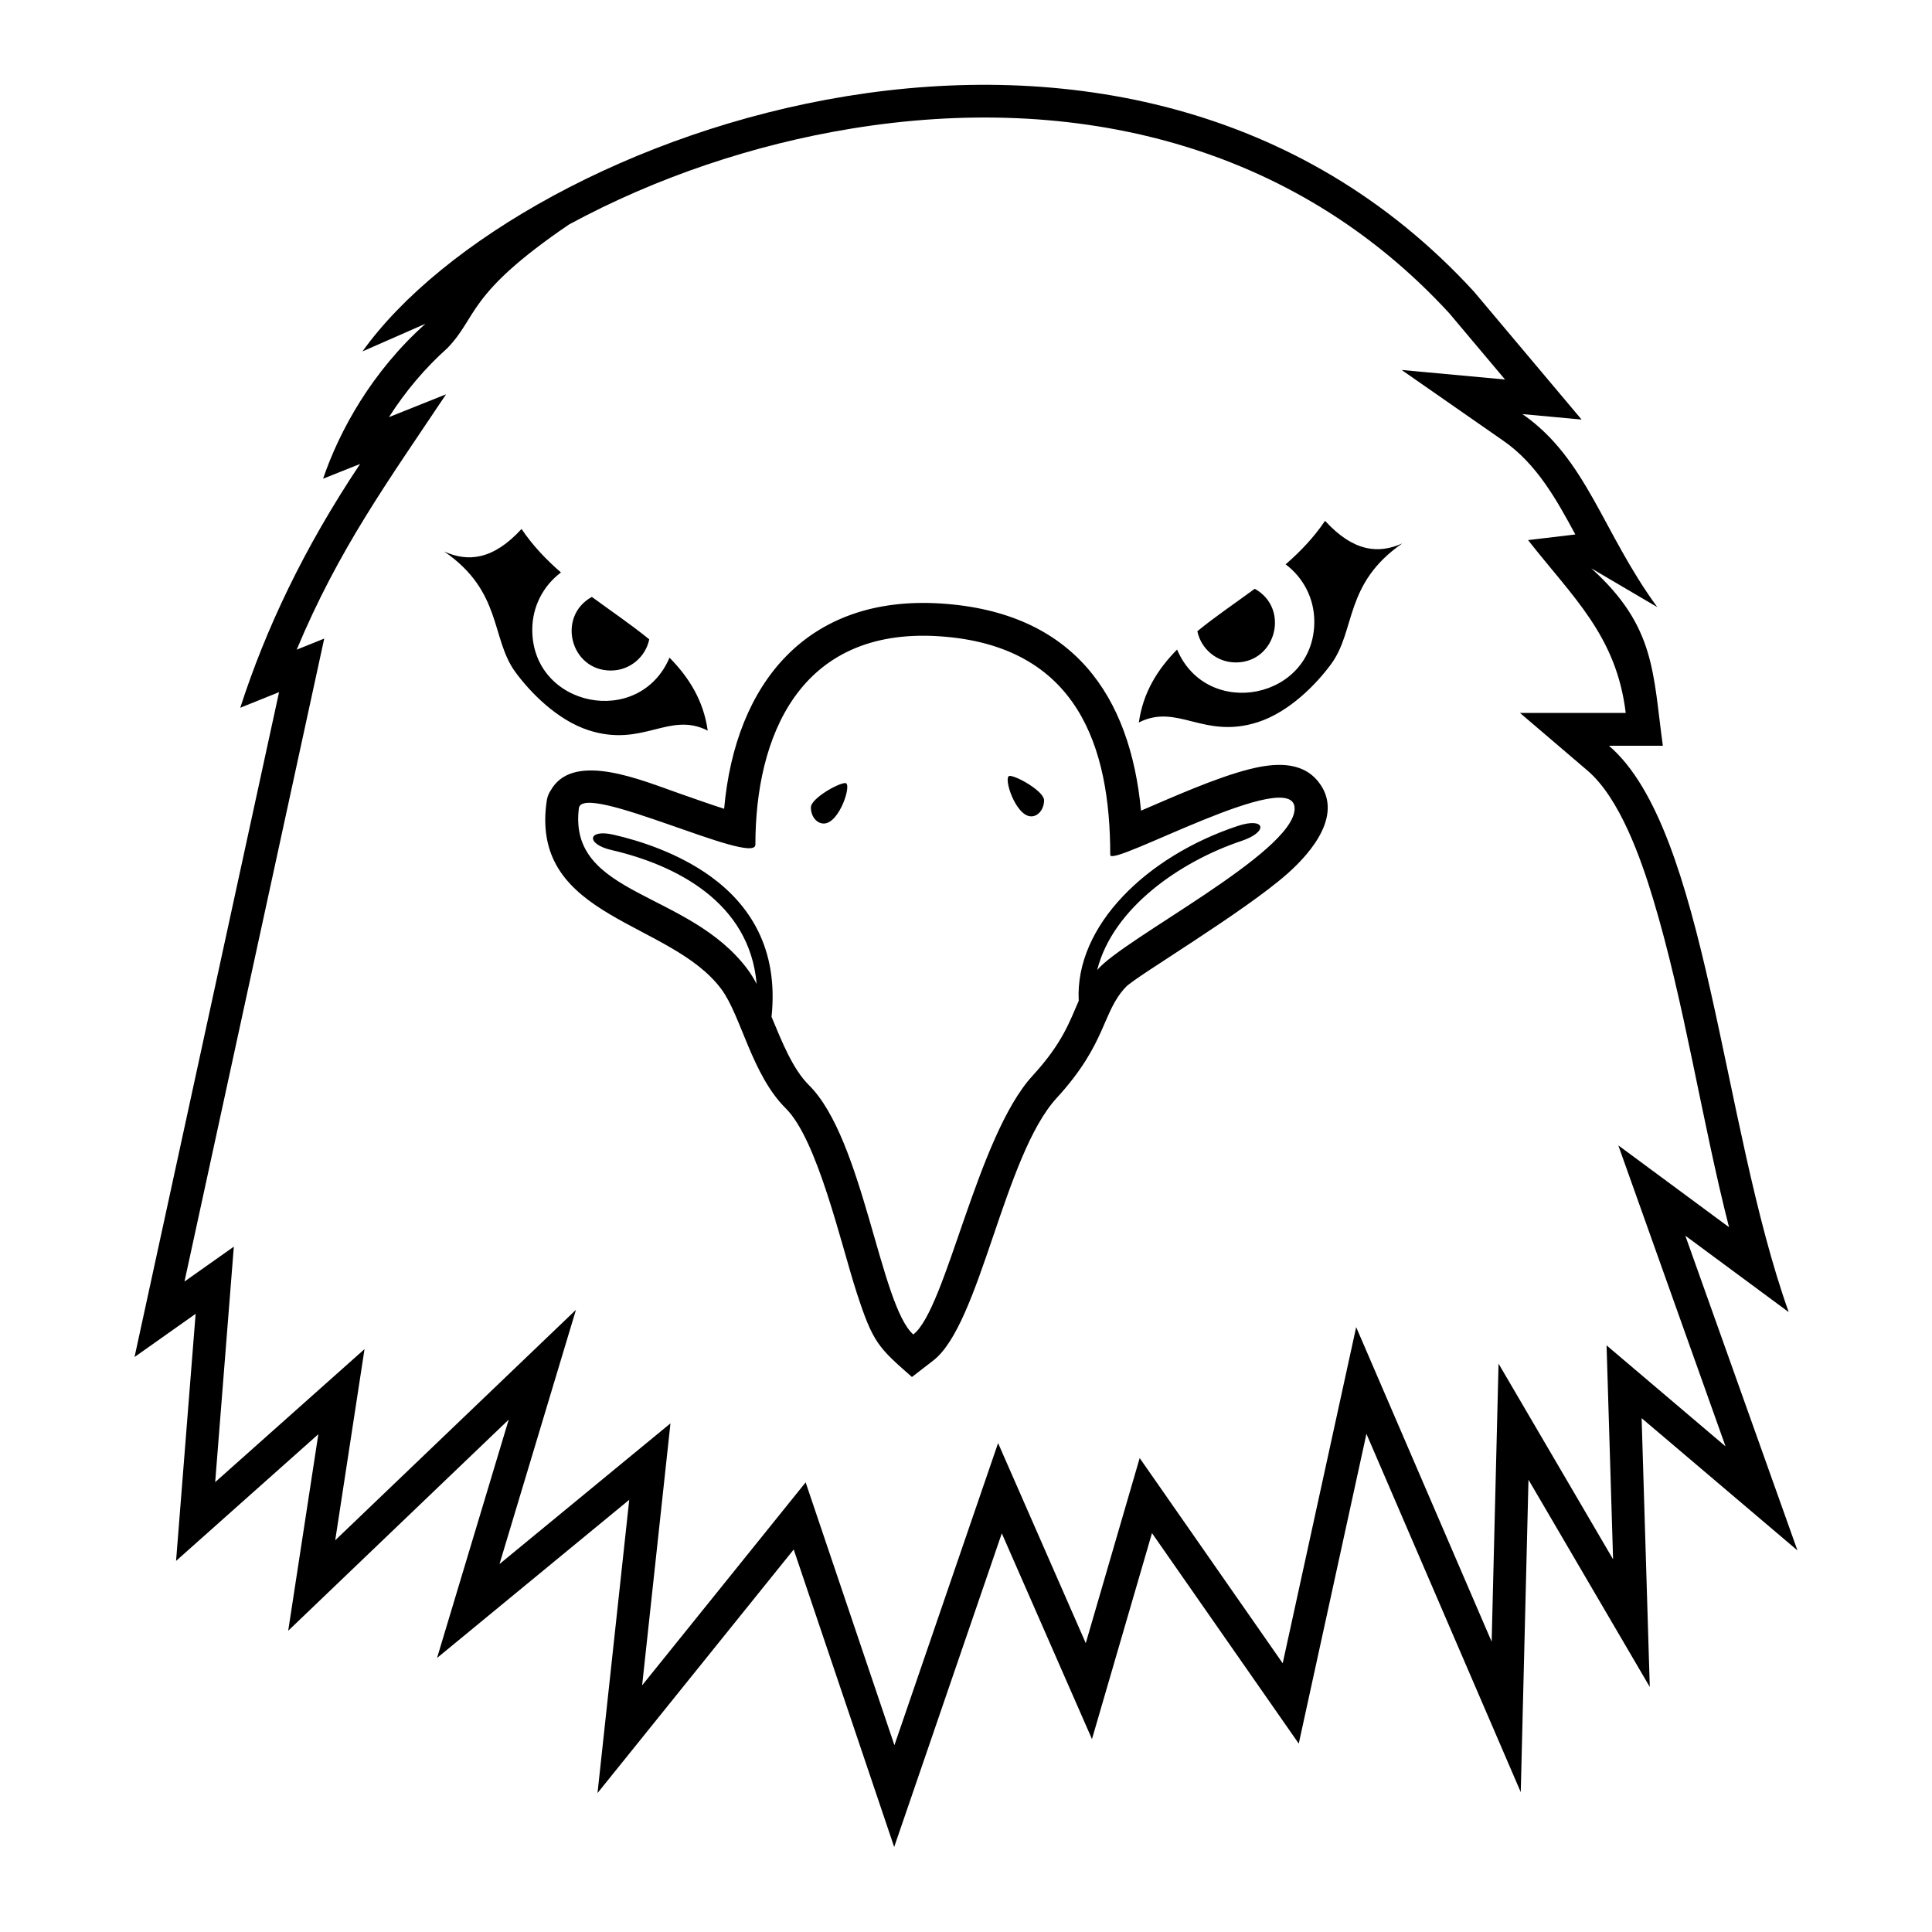 <svg xmlns="http://www.w3.org/2000/svg" xmlns:xlink="http://www.w3.org/1999/xlink" xml:space="preserve"  viewBox="0 0 100 100" x="0px" y="0px" fill-rule="evenodd" clip-rule="evenodd"><defs></defs><g><path  d="M37.481 41.863c0.58,-6.513 4.3,-11.062 11.205,-10.627 6.902,0.437 9.81,4.807 10.373,10.723 1.694,-0.724 3.881,-1.708 5.617,-2.147 1.2,-0.302 2.663,-0.457 3.543,0.628 1.35,1.663 -0.298,3.639 -1.559,4.761 -2.254,2.004 -7.839,5.32 -8.374,5.874 -1.252,1.297 -0.974,2.904 -3.591,5.756 -2.733,2.976 -3.95,11.701 -6.384,13.585l-1.109 0.857c-1.742,-1.533 -2.014,-1.761 -2.863,-4.376 -0.798,-2.458 -2.021,-7.896 -3.661,-9.52 -1.772,-1.755 -2.316,-4.805 -3.344,-6.184 -2.624,-3.526 -9.789,-3.633 -9.06,-9.566 0.046,-0.374 0.09,-0.513 0.314,-0.85 1.231,-1.846 4.649,-0.38 6.542,0.28 0.782,0.272 1.563,0.553 2.35,0.806zm-20.758 -17.085c0.84,-2.472 2.525,-5.549 5.302,-8.022l-3.263 1.433c8.15,-11.402 39.468,-22.793 57.534,-3.09l5.567 6.617 -3.06 -0.282c3.334,2.321 4.128,6.095 6.978,9.99l-3.417 -2.008c3.34,3.014 3.181,5.411 3.705,9.183l-2.792 0c5.063,4.325 5.817,19.544 9.307,29.316l-5.352 -3.956 5.804 16.291 -8.066 -6.846 0.422 13.912 -6.278 -10.725 -0.4 16.171 -7.988 -18.545 -3.503 16.032 -7.597 -10.896 -3.106 10.663 -4.667 -10.651 -5.571 16.236 -5.2 -15.399 -10.155 12.607 1.642 -15.18 -9.948 8.187 3.71 -12.337 -11.414 10.928 1.56 -10.173 -7.364 6.558 1.012 -12.788 -3.162 2.236 7.481 -34.415 -2.009 0.809c1.311,-4.056 3.279,-8.243 6.204,-12.62l-1.915 0.763zm3.415 -3.19l2.95 -1.178c-3.052,4.567 -5.55,8.002 -7.732,13.217l1.426 -0.574 -7.233 33.279 2.554 -1.806 -0.965 12.188 7.73 -6.885 -1.517 9.895 12.461 -11.929 -3.958 13.16 8.849 -7.282 -1.466 13.56 8.463 -10.506 4.595 13.604 5.366 -15.637 4.538 10.356 2.791 -9.581 7.403 10.622 3.802 -17.399 7.013 16.282 0.357 -14.392 5.928 10.127 -0.337 -11.073 6.158 5.228 -5.551 -15.58 5.731 4.235c-1.419,-5.565 -2.314,-11.649 -3.931,-16.997 -0.62,-2.05 -1.713,-5.199 -3.39,-6.633l-3.5 -2.989 5.474 0c-0.48,-3.989 -2.727,-5.975 -5.055,-8.945l2.447 -0.291c-0.971,-1.798 -1.993,-3.644 -3.709,-4.838l-5.282 -3.677 5.352 0.494 -2.881 -3.424c-8.089,-8.803 -19.414,-11.443 -30.937,-9.565 -5.054,0.823 -10.121,2.523 -14.626,4.963 -5.343,3.637 -4.71,4.763 -6.304,6.406 -1.146,1.02 -2.17,2.237 -3.017,3.563zm13.466 11.504c-0.921,-0.755 -1.956,-1.45 -2.97,-2.196 -1.825,1.007 -1.114,3.811 0.982,3.811 0.979,0 1.798,-0.693 1.989,-1.616zm3.028 4.723c-0.221,-1.561 -0.969,-2.748 -1.978,-3.775 -1.561,3.674 -7.104,2.57 -7.104,-1.446 0,-1.213 0.583,-2.289 1.485,-2.963 -0.762,-0.663 -1.465,-1.396 -2.04,-2.252 -1.468,1.603 -2.771,1.723 -4,1.168 3.012,2.076 2.402,4.486 3.677,6.234 0.755,1.035 2.159,2.489 3.796,3.017 2.822,0.909 4.152,-0.998 6.165,0.018zm25.343 -5.143c0.921,-0.755 1.956,-1.45 2.97,-2.197 1.826,1.009 1.114,3.813 -0.98,3.813 -0.98,0 -1.798,-0.693 -1.99,-1.616zm-3.028 4.723c0.221,-1.563 0.969,-2.748 1.978,-3.775 1.561,3.673 7.104,2.57 7.104,-1.446 0,-1.213 -0.583,-2.289 -1.485,-2.963 0.762,-0.663 1.465,-1.396 2.04,-2.254 1.468,1.604 2.772,1.724 4,1.169 -3.011,2.076 -2.402,4.486 -3.677,6.234 -0.755,1.035 -2.159,2.487 -3.796,3.017 -2.82,0.909 -4.152,-0.998 -6.165,0.018zm-6.685 2.765c-0.369,0 0.292,2.095 1.113,2.095 0.367,0 0.666,-0.373 0.666,-0.834 0,-0.461 -1.411,-1.261 -1.779,-1.261zm-8.511 0.371c0.369,0 -0.293,2.095 -1.113,2.095 -0.369,0 -0.667,-0.373 -0.667,-0.834 0,-0.461 1.411,-1.261 1.78,-1.261zm-11.998 2.673c1.387,0.314 3.376,0.964 5.026,2.158 1.988,1.439 3.532,3.703 3.156,7.269 0.548,1.319 1.104,2.713 1.939,3.54 2.816,2.787 3.687,11.396 5.399,12.901 1.711,-1.324 3.296,-10.257 6.171,-13.39 1.565,-1.704 1.928,-2.831 2.391,-3.878 -0.103,-1.946 0.78,-3.82 2.276,-5.401 1.495,-1.582 3.612,-2.876 5.959,-3.653 1.432,-0.474 1.602,0.304 0.194,0.775 -3.178,1.064 -6.664,3.472 -7.475,6.685 1.329,-1.61 10.15,-6.057 10.22,-8.334 0.071,-2.336 -9.543,3.069 -9.543,2.374 0,-5.549 -1.656,-10.861 -8.886,-11.319 -7.23,-0.456 -9.481,5.238 -9.481,10.788 0,1.127 -8.963,-3.3 -9.137,-1.884 -0.562,4.566 5.684,4.245 8.737,8.343 0.164,0.222 0.318,0.475 0.465,0.75 -0.363,-4.238 -4.199,-6.164 -7.517,-6.931 -1.331,-0.307 -1.245,-1.101 0.106,-0.794z"></path></g></svg>